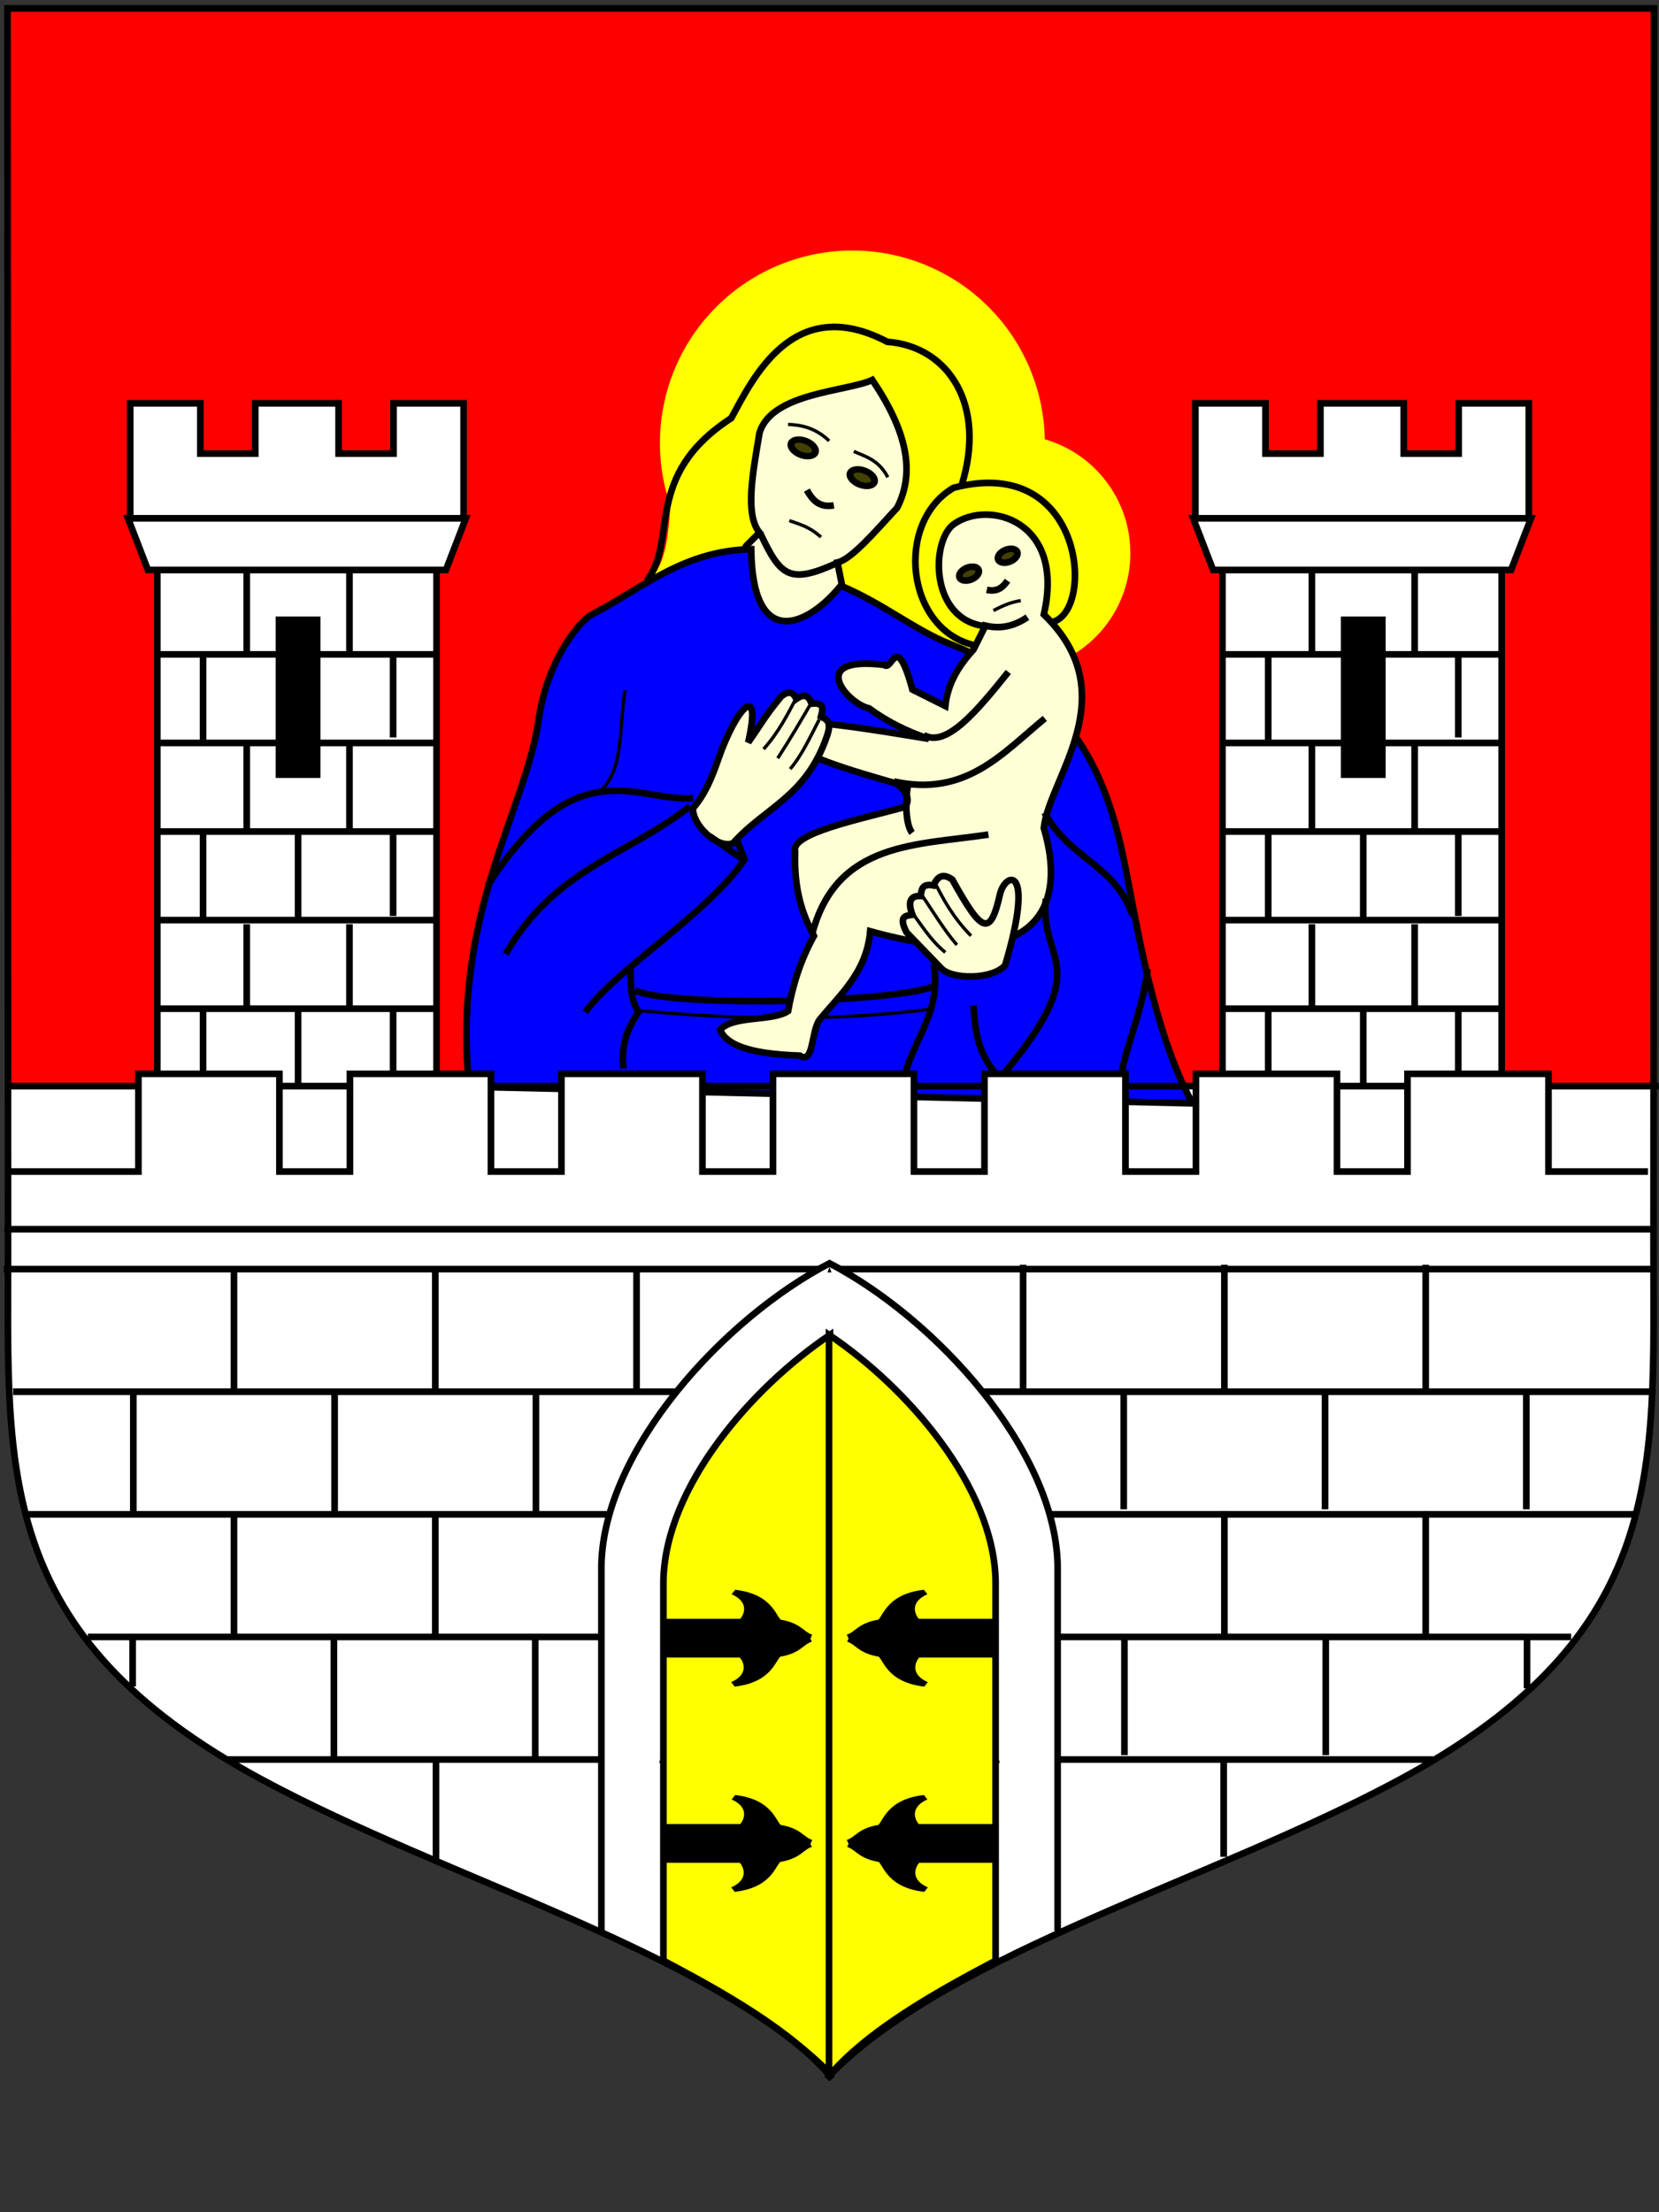 <?xml version="1.0" encoding="UTF-8" standalone="no"?>
<!-- Created with Inkscape (http://www.inkscape.org/) -->
<svg
   xmlns:dc="http://purl.org/dc/elements/1.1/"
   xmlns:cc="http://web.resource.org/cc/"
   xmlns:rdf="http://www.w3.org/1999/02/22-rdf-syntax-ns#"
   xmlns:svg="http://www.w3.org/2000/svg"
   xmlns="http://www.w3.org/2000/svg"
   xmlns:xlink="http://www.w3.org/1999/xlink"
   xmlns:sodipodi="http://inkscape.sourceforge.net/DTD/sodipodi-0.dtd"
   xmlns:inkscape="http://www.inkscape.org/namespaces/inkscape"
   id="svg2"
   sodipodi:version="0.32"
   inkscape:version="0.43"
   width="500"
   height="500pt"
   version="1.0"
   sodipodi:docbase="D:\olek\Pulpit\svg"
   sodipodi:docname="POL_Frombork_COA.svg"
   inkscape:export-filename="D:\olek\Pulpit\svg\POL_lublin_COA.png"
   inkscape:export-xdpi="87.080002"
   inkscape:export-ydpi="87.080002">
  <rect width="100%" height="100%" fill="#333333" stroke="none"/>
  <defs
     id="defs5" />
  <sodipodi:namedview
     inkscape:window-height="708"
     inkscape:window-width="1024"
     inkscape:pageshadow="2"
     inkscape:pageopacity="0.0"
     borderopacity="1.0"
     bordercolor="#666666"
     pagecolor="#ffffff"
     id="base"
     borderlayer="top"
     inkscape:zoom="0.5"
     inkscape:cx="206.82115"
     inkscape:cy="230.59806"
     inkscape:window-x="-4"
     inkscape:window-y="-4"
     inkscape:current-layer="layer1"
     showguides="true"
     inkscape:guide-bbox="true" />
  <g
     inkscape:groupmode="layer"
     id="layer1"
     inkscape:label="s"
     style="display:inline" />
  <g
     inkscape:groupmode="layer"
     id="layer5"
     inkscape:label="g"
     style="display:inline">
    <path
       style="color:#000000;fill:#ff0000;fill-opacity:1;fill-rule:evenodd;stroke:none;stroke-width:2;stroke-linecap:butt;stroke-linejoin:miter;marker:none;marker-start:none;marker-mid:none;marker-end:none;stroke-miterlimit:4;stroke-dashoffset:0;stroke-opacity:1;visibility:visible;display:inline;overflow:visible"
       d="M 249.985,624.661 C 213.239,587.957 134.948,566.505 78.84,536.235 C -2.153,492.541 2.449,442.358 2.422,377.098 L 2.263,2.53 L 250.393,2.53 C 286.32,308.884 282.524,592.076 249.985,624.661 z "
       id="path1481"
       sodipodi:nodetypes="cscccc" />
    <path
       style="color:#000000;fill:#ff0000;fill-opacity:1;fill-rule:evenodd;stroke:none;stroke-width:2;stroke-linecap:butt;stroke-linejoin:miter;marker:none;marker-start:none;marker-mid:none;marker-end:none;stroke-miterlimit:4;stroke-dashoffset:0;stroke-opacity:1;visibility:visible;display:inline;overflow:visible"
       d="M 250.777,624.661 C 287.524,587.957 365.815,566.505 421.923,536.235 C 502.915,492.541 498.313,442.358 498.341,377.098 L 498.5,2.53 L 250.37,2.53"
       id="path1483" />
    <path
       style="color:#000000;fill:#ffffff;fill-opacity:1;fill-rule:evenodd;stroke:none;stroke-width:2;stroke-linecap:butt;stroke-linejoin:miter;marker:none;marker-start:none;marker-mid:none;marker-end:none;stroke-miterlimit:4;stroke-dashoffset:0;stroke-opacity:1;visibility:visible;display:inline;overflow:visible"
       d="M 249.985,624.661 C 213.239,587.957 134.948,566.505 78.84,536.235 C -2.153,492.541 2.449,442.358 2.422,377.098 L 2.377,327 L 250.393,327 C 286.32,633.354 282.524,592.076 249.985,624.661 z "
       id="path12638"
       sodipodi:nodetypes="cscccc" />
    <path
       style="color:#000000;fill:#ffffff;fill-opacity:1;fill-rule:evenodd;stroke:none;stroke-width:2;stroke-linecap:butt;stroke-linejoin:miter;marker:none;marker-start:none;marker-mid:none;marker-end:none;stroke-miterlimit:4;stroke-dashoffset:0;stroke-opacity:1;visibility:visible;display:inline;overflow:visible"
       d="M 250.777,624.661 C 287.524,587.957 365.815,566.505 421.923,536.235 C 502.915,492.541 498.313,442.358 498.341,377.098 L 498.384,327.5 L 250.37,327.5"
       id="path12640"
       sodipodi:nodetypes="csccc" />
  </g>
  <g
     inkscape:groupmode="layer"
     id="layer4"
     inkscape:label="f"
     style="display:inline"
     sodipodi:insensitive="true">
    <g
       id="g7708"
       transform="translate(-3.602,0)">
      <path
         sodipodi:nodetypes="cccc"
         id="path7706"
         d="M 198,176 C 205.343,170.408 205.009,158.674 206,148 L 221.5,174.5 L 198,176 z "
         style="opacity:1;color:#000000;fill:#ffff00;fill-opacity:1;fill-rule:evenodd;stroke:none;stroke-width:2;stroke-linecap:butt;stroke-linejoin:miter;marker:none;marker-start:none;marker-mid:none;marker-end:none;stroke-miterlimit:4;stroke-dasharray:none;stroke-dashoffset:0;stroke-opacity:1;visibility:visible;display:inline;overflow:visible" />
      <path
         transform="matrix(0.616,0,0,0.616,148.083,84.463)"
         d="M 318.5 133.5 A 58 58 0 1 1  202.5,133.5 A 58 58 0 1 1  318.5 133.5 z"
         sodipodi:ry="58"
         sodipodi:rx="58"
         sodipodi:cy="133.5"
         sodipodi:cx="260.5"
         id="path7704"
         style="opacity:1;color:#000000;fill:#ffff00;fill-opacity:1;fill-rule:evenodd;stroke:none;stroke-width:2;stroke-linecap:butt;stroke-linejoin:miter;marker:none;marker-start:none;marker-mid:none;marker-end:none;stroke-miterlimit:4;stroke-dasharray:none;stroke-dashoffset:0;stroke-opacity:1;visibility:visible;display:inline;overflow:visible"
         sodipodi:type="arc" />
      <path
         d="M 318.5 133.5 A 58 58 0 1 1  202.5,133.5 A 58 58 0 1 1  318.5 133.5 z"
         sodipodi:ry="58"
         sodipodi:rx="58"
         sodipodi:cy="133.5"
         sodipodi:cx="260.5"
         id="path6829"
         style="opacity:1;color:#000000;fill:#ffff00;fill-opacity:1;fill-rule:evenodd;stroke:none;stroke-width:2;stroke-linecap:butt;stroke-linejoin:miter;marker:none;marker-start:none;marker-mid:none;marker-end:none;stroke-miterlimit:4;stroke-dasharray:none;stroke-dashoffset:0;stroke-opacity:1;visibility:visible;display:inline;overflow:visible"
         sodipodi:type="arc" />
      <path
         sodipodi:nodetypes="ccccccccc"
         id="path6785"
         d="M 228.5,164.5 L 232.5,160.5 C 228.044,154.956 230.495,142.505 232.5,130.5 C 235.994,118.307 259.061,117.991 266.5,114.5 C 276.858,129.833 279.532,142.167 274,153 C 267.284,160.29 260.159,168.602 256,169.5 L 257.5,177 C 255.629,187.962 251.342,196.509 241.5,199.5 C 229.827,189.209 219.249,178.714 228.5,164.5 z "
         style="opacity:1;color:#000000;fill:#ffffd6;fill-opacity:1;fill-rule:evenodd;stroke:#000000;stroke-width:2;stroke-linecap:butt;stroke-linejoin:miter;marker:none;marker-start:none;marker-mid:none;marker-end:none;stroke-miterlimit:4;stroke-dasharray:none;stroke-dashoffset:0;stroke-opacity:1;visibility:visible;display:inline;overflow:visible" />
      <path
         sodipodi:nodetypes="cscccsscc"
         id="path1500"
         d="M 145,327.5 C 139.757,275.358 162.003,244.382 165.937,216.975 C 168.524,198.947 177.846,187.928 181.455,185.489 C 197.59,177.093 209.446,165.968 230,165.5 C 230.322,195.717 246.562,189.303 257,176.5 C 269.846,181.931 279.47,189.937 289.7,193.967 C 327.687,208.935 337.252,233.85 342.724,261.061 C 345.937,277.042 351.052,310.679 363,332.5 L 145,327.5 z "
         style="opacity:1;color:#000000;fill:#0000ff;fill-opacity:1;fill-rule:evenodd;stroke:#000000;stroke-width:2;stroke-linecap:butt;stroke-linejoin:miter;marker:none;marker-start:none;marker-mid:none;marker-end:none;stroke-miterlimit:4;stroke-dasharray:none;stroke-dashoffset:0;stroke-opacity:1;visibility:visible;display:inline;overflow:visible" />
      <path
         sodipodi:nodetypes="cc"
         id="path6825"
         d="M 195,298.5 C 206.945,303.723 275.321,302.104 285.5,297"
         style="opacity:1;color:#000000;fill:none;fill-opacity:0.75;fill-rule:evenodd;stroke:#000000;stroke-width:2;stroke-linecap:butt;stroke-linejoin:miter;marker:none;marker-start:none;marker-mid:none;marker-end:none;stroke-miterlimit:4;stroke-dasharray:none;stroke-dashoffset:0;stroke-opacity:1;visibility:visible;display:inline;overflow:visible" />
      <path
         sodipodi:nodetypes="cc"
         id="path6827"
         d="M 195.5,304.5 C 225.937,307.352 255.894,307.803 285,304"
         style="fill:none;fill-opacity:0.75;fill-rule:evenodd;stroke:#000000;stroke-width:1px;stroke-linecap:butt;stroke-linejoin:miter;stroke-opacity:1" />
      <path
         sodipodi:nodetypes="cscccscccccccccccccccc"
         id="path2376"
         d="M 300.52,188.715 C 283.711,186.745 284.137,162.92 291.075,157.952 C 301.443,150.528 324.774,156.791 318.198,185.18 C 343.255,209.413 319.762,234.458 318.198,249.526 C 326.102,276.388 312.98,293.693 265.872,280.639 C 264.74,293.15 256.718,299.76 250.702,307.182 C 248.035,310.472 248.945,320.993 244.659,318.116 C 228.778,317.621 222.396,314.593 220.617,310.337 C 224.727,305.882 236.309,307.92 241.123,304.681 C 242.48,297.138 244.726,289.596 248.902,282.053 C 245.575,275.73 242.842,268.515 243.245,256.597 C 241.699,251.157 262.371,246.991 276.479,243.162 C 277.893,240.805 276.95,238.448 273.65,236.091 C 259.395,231.978 244.99,227.899 239.002,221.949 L 245.366,217.706 C 252.209,217.591 267.425,219.987 283.55,222.656 C 277.094,220.483 271.032,217.522 265.519,213.464 C 258.934,212.078 246.474,197.489 270.115,200.382 C 272.559,202.503 273.649,189.807 278.6,207.807 L 288.5,212.757 C 289.245,205.971 292.478,200.703 296.985,195.786 L 300.52,188.715 z "
         style="opacity:1;color:#000000;fill:#ffffd6;fill-opacity:1;fill-rule:evenodd;stroke:#000000;stroke-width:2;stroke-linecap:butt;stroke-linejoin:miter;marker:none;marker-start:none;marker-mid:none;marker-end:none;stroke-miterlimit:4;stroke-dasharray:none;stroke-dashoffset:0;stroke-opacity:1;visibility:visible;display:inline;overflow:visible" />
      <path
         sodipodi:nodetypes="cc"
         id="path3251"
         d="M 248.5,281 C 255.956,253.53 280.027,254.758 301.5,251.5"
         style="opacity:1;color:#000000;fill:none;fill-opacity:0.75;fill-rule:evenodd;stroke:#000000;stroke-width:2;stroke-linecap:butt;stroke-linejoin:miter;marker:none;marker-start:none;marker-mid:none;marker-end:none;stroke-miterlimit:4;stroke-dasharray:none;stroke-dashoffset:0;stroke-opacity:1;visibility:visible;display:inline;overflow:visible" />
      <path
         sodipodi:nodetypes="cc"
         id="path3253"
         d="M 318.5,216.5 C 305.743,226.964 294.673,240.32 273,235.5"
         style="opacity:1;color:#000000;fill:none;fill-opacity:0.75;fill-rule:evenodd;stroke:#000000;stroke-width:2;stroke-linecap:butt;stroke-linejoin:miter;marker:none;marker-start:none;marker-mid:none;marker-end:none;stroke-miterlimit:4;stroke-dasharray:none;stroke-dashoffset:0;stroke-opacity:1;visibility:visible;display:inline;overflow:visible" />
      <path
         sodipodi:nodetypes="cc"
         id="path3255"
         d="M 282,221.5 C 288.784,225.463 298.107,214.194 307.5,202.5"
         style="opacity:1;color:#000000;fill:none;fill-opacity:0.75;fill-rule:evenodd;stroke:#000000;stroke-width:2;stroke-linecap:butt;stroke-linejoin:miter;marker:none;marker-start:none;marker-mid:none;marker-end:none;stroke-miterlimit:4;stroke-dasharray:none;stroke-dashoffset:0;stroke-opacity:1;visibility:visible;display:inline;overflow:visible" />
      <path
         sodipodi:nodetypes="ccc"
         id="path3257"
         d="M 320.5,187.5 C 333.731,185.037 330.803,136.522 291,147 C 273.1,157.482 276.668,189.969 297.5,194.5"
         style="opacity:1;color:#000000;fill:none;fill-opacity:0.75;fill-rule:evenodd;stroke:#000000;stroke-width:2;stroke-linecap:butt;stroke-linejoin:miter;marker:none;marker-start:none;marker-mid:none;marker-end:none;stroke-miterlimit:4;stroke-dasharray:none;stroke-dashoffset:0;stroke-opacity:1;visibility:visible;display:inline;overflow:visible" />
      <path
         sodipodi:nodetypes="cccc"
         id="path6789"
         d="M 198.5,175 C 208.079,163.009 197.112,143.477 224,126 C 230.341,114.45 242.536,88.026 271,103 C 289.593,104.392 300.879,122.141 293.5,146"
         style="opacity:1;color:#000000;fill:none;fill-opacity:0.75;fill-rule:evenodd;stroke:#000000;stroke-width:2;stroke-linecap:butt;stroke-linejoin:miter;marker:none;marker-start:none;marker-mid:none;marker-end:none;stroke-miterlimit:4;stroke-dasharray:none;stroke-dashoffset:0;stroke-opacity:1;visibility:visible;display:inline;overflow:visible" />
      <path
         transform="matrix(0.879,-0.359,0.364,0.866,-26.649,129.487)"
         d="M 298.5 172.5 A 3.25 2 0 1 1  292,172.5 A 3.25 2 0 1 1  298.5 172.5 z"
         sodipodi:ry="2"
         sodipodi:rx="3.25"
         sodipodi:cy="172.5"
         sodipodi:cx="295.25"
         id="path3259"
         style="opacity:1;color:#000000;fill:#424200;fill-opacity:1;fill-rule:evenodd;stroke:#000000;stroke-width:2.118;stroke-linecap:butt;stroke-linejoin:miter;marker:none;marker-start:none;marker-mid:none;marker-end:none;stroke-miterlimit:4;stroke-dasharray:none;stroke-dashoffset:0;stroke-opacity:1;visibility:visible;display:inline;overflow:visible"
         sodipodi:type="arc" />
      <path
         transform="matrix(0.879,-0.359,0.364,0.866,-14.999,124.094)"
         d="M 298.5 172.5 A 3.25 2 0 1 1  292,172.5 A 3.25 2 0 1 1  298.5 172.5 z"
         sodipodi:ry="2"
         sodipodi:rx="3.25"
         sodipodi:cy="172.5"
         sodipodi:cx="295.25"
         id="path3261"
         style="opacity:1;color:#000000;fill:#424200;fill-opacity:1;fill-rule:evenodd;stroke:#000000;stroke-width:2.118;stroke-linecap:butt;stroke-linejoin:miter;marker:none;marker-start:none;marker-mid:none;marker-end:none;stroke-miterlimit:4;stroke-dasharray:none;stroke-dashoffset:0;stroke-opacity:1;visibility:visible;display:inline;overflow:visible"
         sodipodi:type="arc" />
      <path
         sodipodi:nodetypes="cc"
         id="path3263"
         d="M 301,177.75 C 304.325,178.489 305.896,176.889 307.25,175"
         style="opacity:1;color:#000000;fill:none;fill-opacity:0.75;fill-rule:evenodd;stroke:#000000;stroke-width:2;stroke-linecap:butt;stroke-linejoin:miter;marker:none;marker-start:none;marker-mid:none;marker-end:none;stroke-miterlimit:4;stroke-dasharray:none;stroke-dashoffset:0;stroke-opacity:1;visibility:visible;display:inline;overflow:visible" />
      <path
         sodipodi:nodetypes="cc"
         id="path3265"
         d="M 299.5,188.25 C 303.793,189.532 308.293,189.369 313.25,186"
         style="opacity:1;color:#000000;fill:none;fill-opacity:0.75;fill-rule:evenodd;stroke:#000000;stroke-width:2;stroke-linecap:butt;stroke-linejoin:miter;marker:none;marker-start:none;marker-mid:none;marker-end:none;stroke-miterlimit:4;stroke-dasharray:none;stroke-dashoffset:0;stroke-opacity:1;visibility:visible;display:inline;overflow:visible" />
      <path
         sodipodi:nodetypes="cc"
         id="path3267"
         d="M 303,184 C 306.385,182.231 308.528,181.443 311.25,181"
         style="fill:none;fill-opacity:0.75;fill-rule:evenodd;stroke:#000000;stroke-width:1px;stroke-linecap:butt;stroke-linejoin:miter;stroke-opacity:1" />
      <path
         sodipodi:nodetypes="cc"
         id="path3269"
         d="M 277.5,235.75 C 276.453,239.333 276.253,248.167 278.5,251"
         style="opacity:1;color:#000000;fill:none;fill-opacity:0.75;fill-rule:evenodd;stroke:#000000;stroke-width:2;stroke-linecap:butt;stroke-linejoin:miter;marker:none;marker-start:none;marker-mid:none;marker-end:none;stroke-miterlimit:4;stroke-dasharray:none;stroke-dashoffset:0;stroke-opacity:1;visibility:visible;display:inline;overflow:visible" />
      <path
         sodipodi:nodetypes="ccccccccsc"
         id="path4150"
         d="M 212.486,243.516 C 212.055,248.307 219.714,255.969 224.506,254.122 C 234.252,243.188 246.487,240.234 252.791,221.949 C 254.469,217.225 252.557,216.808 251.023,215.939 C 251.633,213.755 252.148,211.625 248.194,212.05 C 247.436,210.035 246.343,208.692 243.605,210.635 C 242.681,208.569 241.258,208.001 239.002,209.928 C 233.952,216.025 232.402,219.121 229.103,223.717 C 233.403,204.762 225.42,213.362 220.078,228.794 C 218.241,234.101 216.159,239.336 212.486,243.516 z "
         style="opacity:1;color:#000000;fill:#ffffd6;fill-opacity:1;fill-rule:evenodd;stroke:#000000;stroke-width:2;stroke-linecap:butt;stroke-linejoin:miter;marker:none;marker-start:none;marker-mid:none;marker-end:none;stroke-miterlimit:4;stroke-dasharray:none;stroke-dashoffset:0;stroke-opacity:1;visibility:visible;display:inline;overflow:visible" />
      <path
         sodipodi:nodetypes="cc"
         id="path5025"
         d="M 243.5,210.5 C 240.817,215.583 238.26,220.667 233.75,225.75"
         style="fill:none;fill-opacity:0.75;fill-rule:evenodd;stroke:#000000;stroke-width:1px;stroke-linecap:butt;stroke-linejoin:miter;stroke-opacity:1" />
      <path
         sodipodi:nodetypes="cc"
         id="path5027"
         d="M 248,212 C 244.975,217.191 241.945,222.388 238,228.5"
         style="fill:none;fill-opacity:0.75;fill-rule:evenodd;stroke:#000000;stroke-width:1px;stroke-linecap:butt;stroke-linejoin:miter;stroke-opacity:1" />
      <path
         sodipodi:nodetypes="cc"
         id="path5029"
         d="M 250.5,216.85 C 247.852,221.952 245.307,227.557 241.75,231.75"
         style="fill:none;fill-opacity:0.75;fill-rule:evenodd;stroke:#000000;stroke-width:1px;stroke-linecap:butt;stroke-linejoin:miter;stroke-opacity:1" />
      <path
         sodipodi:nodetypes="ccccccccc"
         id="path5904"
         d="M 287.085,291.599 L 276.825,280.978 C 274.321,276.117 276.505,275.944 278.593,275.675 C 277.245,272.051 277.708,269.876 281.068,270.018 C 281.338,268.136 281.45,266.128 284.957,266.836 C 286.033,264.358 287.552,262.914 290.614,265.068 C 299.402,280.908 302.015,282.68 304.97,269.522 C 306.602,262.678 315.697,260.223 306.531,290.892 C 302.799,295.285 290.067,295.283 287.085,291.599 z "
         style="opacity:1;color:#000000;fill:#ffffd6;fill-opacity:1;fill-rule:evenodd;stroke:#000000;stroke-width:2;stroke-linecap:butt;stroke-linejoin:miter;marker:none;marker-start:none;marker-mid:none;marker-end:none;stroke-miterlimit:4;stroke-dasharray:none;stroke-dashoffset:0;stroke-opacity:1;visibility:visible;display:inline;overflow:visible" />
      <path
         sodipodi:nodetypes="cc"
         id="path6779"
         d="M 277.5,273.75 C 281.066,278.217 283.75,283.125 288.5,287"
         style="fill:none;fill-opacity:0.75;fill-rule:evenodd;stroke:#000000;stroke-width:1px;stroke-linecap:butt;stroke-linejoin:miter;stroke-opacity:1" />
      <path
         sodipodi:nodetypes="cc"
         id="path6781"
         d="M 280.75,268.75 C 284.5,274.187 288.25,280.498 292,284.75"
         style="fill:none;fill-opacity:0.75;fill-rule:evenodd;stroke:#000000;stroke-width:1px;stroke-linecap:butt;stroke-linejoin:miter;stroke-opacity:1" />
      <path
         sodipodi:nodetypes="cc"
         id="path6783"
         d="M 285.25,265.75 C 287.954,271.167 290.921,276.583 296.25,282"
         style="fill:none;fill-opacity:0.75;fill-rule:evenodd;stroke:#000000;stroke-width:1px;stroke-linecap:butt;stroke-linejoin:miter;stroke-opacity:1" />
      <path
         sodipodi:nodetypes="cc"
         id="path6787"
         d="M 232.707,160.646 C 238.803,173.512 241.35,176.217 255.586,169.793"
         style="opacity:1;color:#000000;fill:none;fill-opacity:0.75;fill-rule:evenodd;stroke:#000000;stroke-width:2;stroke-linecap:butt;stroke-linejoin:miter;marker:none;marker-start:none;marker-mid:none;marker-end:none;stroke-miterlimit:4;stroke-dasharray:none;stroke-dashoffset:0;stroke-opacity:1;visibility:visible;display:inline;overflow:visible" />
      <path
         transform="matrix(1.097,0.461,-0.486,1.003,5.629,-174.154)"
         d="M 298.5 172.5 A 3.25 2 0 1 1  292,172.5 A 3.25 2 0 1 1  298.5 172.5 z"
         sodipodi:ry="2"
         sodipodi:rx="3.25"
         sodipodi:cy="172.5"
         sodipodi:cx="295.25"
         id="path6791"
         style="opacity:1;color:#000000;fill:#424200;fill-opacity:1;fill-rule:evenodd;stroke:#000000;stroke-width:1.737;stroke-linecap:butt;stroke-linejoin:miter;marker:none;marker-start:none;marker-mid:none;marker-end:none;stroke-miterlimit:4;stroke-dasharray:none;stroke-dashoffset:0;stroke-opacity:1;visibility:visible;display:inline;overflow:visible"
         sodipodi:type="arc" />
      <path
         transform="matrix(1.097,0.461,-0.486,1.003,23.421,-165.185)"
         d="M 298.5 172.5 A 3.25 2 0 1 1  292,172.5 A 3.25 2 0 1 1  298.5 172.5 z"
         sodipodi:ry="2"
         sodipodi:rx="3.25"
         sodipodi:cy="172.5"
         sodipodi:cx="295.25"
         id="path6793"
         style="opacity:1;color:#000000;fill:#424200;fill-opacity:1;fill-rule:evenodd;stroke:#000000;stroke-width:1.737;stroke-linecap:butt;stroke-linejoin:miter;marker:none;marker-start:none;marker-mid:none;marker-end:none;stroke-miterlimit:4;stroke-dasharray:none;stroke-dashoffset:0;stroke-opacity:1;visibility:visible;display:inline;overflow:visible"
         sodipodi:type="arc" />
      <path
         sodipodi:nodetypes="cc"
         id="path6795"
         d="M 246.78,147.703 C 248.437,150.639 250.463,153.085 254.912,152.299"
         style="opacity:1;color:#000000;fill:none;fill-opacity:0.75;fill-rule:evenodd;stroke:#000000;stroke-width:2;stroke-linecap:butt;stroke-linejoin:miter;marker:none;marker-start:none;marker-mid:none;marker-end:none;stroke-miterlimit:4;stroke-dasharray:none;stroke-dashoffset:0;stroke-opacity:1;visibility:visible;display:inline;overflow:visible" />
      <path
         sodipodi:nodetypes="cc"
         id="path6797"
         d="M 241.477,156.895 C 245.012,158.154 247.487,158.718 251.023,161.845"
         style="fill:none;fill-opacity:0.75;fill-rule:evenodd;stroke:#000000;stroke-width:1px;stroke-linecap:butt;stroke-linejoin:miter;stroke-opacity:1" />
      <path
         sodipodi:nodetypes="cc"
         id="path6799"
         d="M 241.123,127.904 C 245.248,128.06 249.373,128.959 253.498,132.854"
         style="fill:none;fill-opacity:0.75;fill-rule:evenodd;stroke:#000000;stroke-width:1px;stroke-linecap:butt;stroke-linejoin:miter;stroke-opacity:1" />
      <path
         sodipodi:nodetypes="cc"
         id="path6801"
         d="M 260.922,136.036 C 264.587,137.64 268.413,138.602 271.175,143.814"
         style="fill:none;fill-opacity:0.75;fill-rule:evenodd;stroke:#000000;stroke-width:1px;stroke-linecap:butt;stroke-linejoin:miter;stroke-opacity:1" />
      <path
         sodipodi:nodetypes="cc"
         id="path6803"
         d="M 211.5,243 C 192.962,257.721 170.826,261.645 156,287.5"
         style="opacity:1;color:#000000;fill:none;fill-opacity:0.75;fill-rule:evenodd;stroke:#000000;stroke-width:2;stroke-linecap:butt;stroke-linejoin:miter;marker:none;marker-start:none;marker-mid:none;marker-end:none;stroke-miterlimit:4;stroke-dasharray:none;stroke-dashoffset:0;stroke-opacity:1;visibility:visible;display:inline;overflow:visible" />
      <path
         sodipodi:nodetypes="ccc"
         id="path6805"
         d="M 180,305 C 189.412,291.987 216.921,275.346 228,259 L 225.4,252.4"
         style="opacity:1;color:#000000;fill:none;fill-opacity:0.75;fill-rule:evenodd;stroke:#000000;stroke-width:2;stroke-linecap:butt;stroke-linejoin:miter;marker:none;marker-start:none;marker-mid:none;marker-end:none;stroke-miterlimit:4;stroke-dasharray:none;stroke-dashoffset:0;stroke-opacity:1;visibility:visible;display:inline;overflow:visible" />
      <path
         id="path6807"
         d="M 227.5,259 L 217.5,252"
         style="opacity:1;color:#000000;fill:none;fill-opacity:0.75;fill-rule:evenodd;stroke:#000000;stroke-width:2;stroke-linecap:butt;stroke-linejoin:miter;marker:none;marker-start:none;marker-mid:none;marker-end:none;stroke-miterlimit:4;stroke-dasharray:none;stroke-dashoffset:0;stroke-opacity:1;visibility:visible;display:inline;overflow:visible" />
      <path
         sodipodi:nodetypes="cc"
         id="path6809"
         d="M 150.5,267 C 177.468,224.859 196.049,241.98 212.5,240.5"
         style="opacity:1;color:#000000;fill:none;fill-opacity:0.75;fill-rule:evenodd;stroke:#000000;stroke-width:2;stroke-linecap:butt;stroke-linejoin:miter;marker:none;marker-start:none;marker-mid:none;marker-end:none;stroke-miterlimit:4;stroke-dasharray:none;stroke-dashoffset:0;stroke-opacity:1;visibility:visible;display:inline;overflow:visible" />
      <path
         sodipodi:nodetypes="cc"
         id="path6811"
         d="M 184.5,238.5 C 191.732,231.713 190.101,219.453 192,208"
         style="fill:none;fill-opacity:0.75;fill-rule:evenodd;stroke:#000000;stroke-width:1px;stroke-linecap:butt;stroke-linejoin:miter;stroke-opacity:1" />
      <path
         sodipodi:nodetypes="cc"
         id="path6813"
         d="M 318.4,244.9 C 326.018,259.002 339.88,260.65 345,276"
         style="opacity:1;color:#000000;fill:none;fill-opacity:0.75;fill-rule:evenodd;stroke:#000000;stroke-width:2;stroke-linecap:butt;stroke-linejoin:miter;marker:none;marker-start:none;marker-mid:none;marker-end:none;stroke-miterlimit:4;stroke-dasharray:none;stroke-dashoffset:0;stroke-opacity:1;visibility:visible;display:inline;overflow:visible" />
      <path
         sodipodi:nodetypes="cc"
         id="path6815"
         d="M 341,332.5 C 340.394,319 347.441,308.5 349.5,292"
         style="opacity:1;color:#000000;fill:none;fill-opacity:0.75;fill-rule:evenodd;stroke:#000000;stroke-width:2;stroke-linecap:butt;stroke-linejoin:miter;marker:none;marker-start:none;marker-mid:none;marker-end:none;stroke-miterlimit:4;stroke-dasharray:none;stroke-dashoffset:0;stroke-opacity:1;visibility:visible;display:inline;overflow:visible" />
      <path
         sodipodi:nodetypes="cc"
         id="path6817"
         d="M 300.5,330 C 336.253,290.201 316.583,291.313 318.8,270.9"
         style="opacity:1;color:#000000;fill:none;fill-opacity:0.75;fill-rule:evenodd;stroke:#000000;stroke-width:2;stroke-linecap:butt;stroke-linejoin:miter;marker:none;marker-start:none;marker-mid:none;marker-end:none;stroke-miterlimit:4;stroke-dasharray:none;stroke-dashoffset:0;stroke-opacity:1;visibility:visible;display:inline;overflow:visible" />
      <path
         sodipodi:nodetypes="ccc"
         id="path6819"
         d="M 193.5,291 C 193.975,295.667 193.106,300.333 196,305 C 192.885,309.59 190.645,314.763 191.5,322"
         style="opacity:1;color:#000000;fill:none;fill-opacity:0.75;fill-rule:evenodd;stroke:#000000;stroke-width:2;stroke-linecap:butt;stroke-linejoin:miter;marker:none;marker-start:none;marker-mid:none;marker-end:none;stroke-miterlimit:4;stroke-dasharray:none;stroke-dashoffset:0;stroke-opacity:1;visibility:visible;display:inline;overflow:visible" />
      <path
         sodipodi:nodetypes="cc"
         id="path6821"
         d="M 275,331 C 276.399,314.533 287.853,307.093 285,290.5"
         style="opacity:1;color:#000000;fill:none;fill-opacity:0.75;fill-rule:evenodd;stroke:#000000;stroke-width:2;stroke-linecap:butt;stroke-linejoin:miter;marker:none;marker-start:none;marker-mid:none;marker-end:none;stroke-miterlimit:4;stroke-dasharray:none;stroke-dashoffset:0;stroke-opacity:1;visibility:visible;display:inline;overflow:visible" />
      <path
         sodipodi:nodetypes="cc"
         id="path6823"
         d="M 297,303 C 297.551,310.333 297.956,317.667 305,325"
         style="opacity:1;color:#000000;fill:none;fill-opacity:0.75;fill-rule:evenodd;stroke:#000000;stroke-width:2;stroke-linecap:butt;stroke-linejoin:miter;marker:none;marker-start:none;marker-mid:none;marker-end:none;stroke-miterlimit:4;stroke-dasharray:none;stroke-dashoffset:0;stroke-opacity:1;visibility:visible;display:inline;overflow:visible" />
    </g>
  </g>
  <g
     inkscape:groupmode="layer"
     id="layer3"
     inkscape:label="d"
     style="display:inline">
    <path
       style="fill:none;fill-opacity:0.75;fill-rule:evenodd;stroke:none;stroke-width:2;stroke-linecap:butt;stroke-linejoin:miter;stroke-miterlimit:4;stroke-dasharray:none;stroke-opacity:1;display:inline"
       d="M 8,494 L 492,494"
       id="path2273" />
    <g
       id="g12572"
       transform="translate(-3.851,0)">
      <g
         id="g12444">
        <g
           id="g12352">
          <path
             style="color:#000000;fill:#ffffff;fill-opacity:1;fill-rule:evenodd;stroke:#000000;stroke-width:2;stroke-linecap:butt;stroke-linejoin:miter;stroke-miterlimit:4;stroke-dashoffset:0;stroke-opacity:1;marker:none;marker-start:none;marker-mid:none;marker-end:none;visibility:visible;display:inline;overflow:visible"
             d="M 51.265,349.228 L 51.265,171.745 L 135.411,171.745 L 135.411,349.228"
             id="rect12285"
             sodipodi:nodetypes="cccc" />
          <path
             id="path12287"
             d="M 135.822,197.2 L 51.561,197.2"
             style="opacity:1;color:#000000;fill:#000000;fill-opacity:1;fill-rule:evenodd;stroke:#000000;stroke-width:2;stroke-linecap:butt;stroke-linejoin:miter;marker:none;marker-start:none;marker-mid:none;marker-end:none;stroke-miterlimit:4;stroke-dasharray:none;stroke-dashoffset:0;stroke-opacity:1;visibility:visible;display:inline;overflow:visible" />
          <path
             id="path12289"
             d="M 135.167,303.974 L 51.561,303.974"
             style="opacity:1;color:#000000;fill:#000000;fill-opacity:1;fill-rule:evenodd;stroke:#000000;stroke-width:2;stroke-linecap:butt;stroke-linejoin:miter;marker:none;marker-start:none;marker-mid:none;marker-end:none;stroke-miterlimit:4;stroke-dasharray:none;stroke-dashoffset:0;stroke-opacity:1;visibility:visible;display:inline;overflow:visible" />
          <path
             id="path12291"
             d="M 135.822,223.894 L 51.561,223.894"
             style="opacity:1;color:#000000;fill:#000000;fill-opacity:1;fill-rule:evenodd;stroke:#000000;stroke-width:2;stroke-linecap:butt;stroke-linejoin:miter;marker:none;marker-start:none;marker-mid:none;marker-end:none;stroke-miterlimit:4;stroke-dasharray:none;stroke-dashoffset:0;stroke-opacity:1;visibility:visible;display:inline;overflow:visible" />
          <path
             id="path12293"
             d="M 135.822,250.587 L 51.561,250.587"
             style="opacity:1;color:#000000;fill:#000000;fill-opacity:1;fill-rule:evenodd;stroke:#000000;stroke-width:2;stroke-linecap:butt;stroke-linejoin:miter;marker:none;marker-start:none;marker-mid:none;marker-end:none;stroke-miterlimit:4;stroke-dasharray:none;stroke-dashoffset:0;stroke-opacity:1;visibility:visible;display:inline;overflow:visible" />
          <path
             id="path12295"
             d="M 135.822,277.28 L 51.561,277.28"
             style="opacity:1;color:#000000;fill:#000000;fill-opacity:1;fill-rule:evenodd;stroke:#000000;stroke-width:2;stroke-linecap:butt;stroke-linejoin:miter;marker:none;marker-start:none;marker-mid:none;marker-end:none;stroke-miterlimit:4;stroke-dasharray:none;stroke-dashoffset:0;stroke-opacity:1;visibility:visible;display:inline;overflow:visible" />
          <g
             transform="translate(0.989,0)"
             id="g12301">
            <path
               style="opacity:1;color:#000000;fill:#000000;fill-opacity:1;fill-rule:evenodd;stroke:#000000;stroke-width:2;stroke-linecap:butt;stroke-linejoin:miter;marker:none;marker-start:none;marker-mid:none;marker-end:none;stroke-miterlimit:4;stroke-dasharray:none;stroke-dashoffset:0;stroke-opacity:1;visibility:visible;display:inline;overflow:visible"
               d="M 77.217,171.745 L 77.217,197.2"
               id="path12297" />
            <path
               style="opacity:1;color:#000000;fill:#000000;fill-opacity:1;fill-rule:evenodd;stroke:#000000;stroke-width:2;stroke-linecap:butt;stroke-linejoin:miter;marker:none;marker-start:none;marker-mid:none;marker-end:none;stroke-miterlimit:4;stroke-dasharray:none;stroke-dashoffset:0;stroke-opacity:1;visibility:visible;display:inline;overflow:visible"
               d="M 108.187,171.745 L 108.187,197.2"
               id="path12299" />
          </g>
          <g
             transform="translate(0.989,53.033)"
             id="g12305"
             style="display:inline">
            <path
               style="opacity:1;color:#000000;fill:#000000;fill-opacity:1;fill-rule:evenodd;stroke:#000000;stroke-width:2;stroke-linecap:butt;stroke-linejoin:miter;marker:none;marker-start:none;marker-mid:none;marker-end:none;stroke-miterlimit:4;stroke-dasharray:none;stroke-dashoffset:0;stroke-opacity:1;visibility:visible;display:inline;overflow:visible"
               d="M 77.217,171.745 L 77.217,197.2"
               id="path12307" />
            <path
               style="opacity:1;color:#000000;fill:#000000;fill-opacity:1;fill-rule:evenodd;stroke:#000000;stroke-width:2;stroke-linecap:butt;stroke-linejoin:miter;marker:none;marker-start:none;marker-mid:none;marker-end:none;stroke-miterlimit:4;stroke-dasharray:none;stroke-dashoffset:0;stroke-opacity:1;visibility:visible;display:inline;overflow:visible"
               d="M 108.187,171.745 L 108.187,197.2"
               id="path12309" />
          </g>
          <g
             transform="translate(0.989,106.773)"
             id="g12311"
             style="display:inline">
            <path
               style="opacity:1;color:#000000;fill:#000000;fill-opacity:1;fill-rule:evenodd;stroke:#000000;stroke-width:2;stroke-linecap:butt;stroke-linejoin:miter;marker:none;marker-start:none;marker-mid:none;marker-end:none;stroke-miterlimit:4;stroke-dasharray:none;stroke-dashoffset:0;stroke-opacity:1;visibility:visible;display:inline;overflow:visible"
               d="M 77.217,171.745 L 77.217,197.2"
               id="path12313" />
            <path
               style="opacity:1;color:#000000;fill:#000000;fill-opacity:1;fill-rule:evenodd;stroke:#000000;stroke-width:2;stroke-linecap:butt;stroke-linejoin:miter;marker:none;marker-start:none;marker-mid:none;marker-end:none;stroke-miterlimit:4;stroke-dasharray:none;stroke-dashoffset:0;stroke-opacity:1;visibility:visible;display:inline;overflow:visible"
               d="M 108.187,171.745 L 108.187,197.2"
               id="path12315" />
          </g>
          <g
             transform="translate(0.707,0.3)"
             id="g12323">
            <path
               style="opacity:1;color:#000000;fill:#000000;fill-opacity:1;fill-rule:evenodd;stroke:#000000;stroke-width:2;stroke-linecap:butt;stroke-linejoin:miter;marker:none;marker-start:none;marker-mid:none;marker-end:none;stroke-miterlimit:4;stroke-dasharray:none;stroke-dashoffset:0;stroke-opacity:1;visibility:visible;display:inline;overflow:visible"
               d="M 64.347,196.493 L 64.347,222.656"
               id="path12317" />
            <path
               style="opacity:1;color:#000000;fill:#000000;fill-opacity:1;fill-rule:evenodd;stroke:#000000;stroke-width:2;stroke-linecap:butt;stroke-linejoin:miter;marker:none;marker-start:none;marker-mid:none;marker-end:none;stroke-miterlimit:4;stroke-dasharray:none;stroke-dashoffset:0;stroke-opacity:1;visibility:visible;display:inline;overflow:visible"
               d="M 121.622,196.493 L 121.622,221.949"
               id="path12319" />
            <path
               style="opacity:1;color:#000000;fill:#000000;fill-opacity:1;fill-rule:evenodd;stroke:#000000;stroke-width:2;stroke-linecap:butt;stroke-linejoin:miter;marker:none;marker-start:none;marker-mid:none;marker-end:none;stroke-miterlimit:4;stroke-dasharray:none;stroke-dashoffset:0;stroke-opacity:1;visibility:visible;display:inline;overflow:visible"
               d="M 92.985,196.493 L 92.985,222.656"
               id="path12321" />
          </g>
          <g
             transform="translate(0.707,54.094)"
             id="g12328"
             style="display:inline">
            <path
               style="opacity:1;color:#000000;fill:#000000;fill-opacity:1;fill-rule:evenodd;stroke:#000000;stroke-width:2;stroke-linecap:butt;stroke-linejoin:miter;marker:none;marker-start:none;marker-mid:none;marker-end:none;stroke-miterlimit:4;stroke-dasharray:none;stroke-dashoffset:0;stroke-opacity:1;visibility:visible;display:inline;overflow:visible"
               d="M 64.347,196.493 L 64.347,222.656"
               id="path12330" />
            <path
               style="opacity:1;color:#000000;fill:#000000;fill-opacity:1;fill-rule:evenodd;stroke:#000000;stroke-width:2;stroke-linecap:butt;stroke-linejoin:miter;marker:none;marker-start:none;marker-mid:none;marker-end:none;stroke-miterlimit:4;stroke-dasharray:none;stroke-dashoffset:0;stroke-opacity:1;visibility:visible;display:inline;overflow:visible"
               d="M 121.622,196.493 L 121.622,221.949"
               id="path12332" />
            <path
               style="opacity:1;color:#000000;fill:#000000;fill-opacity:1;fill-rule:evenodd;stroke:#000000;stroke-width:2;stroke-linecap:butt;stroke-linejoin:miter;marker:none;marker-start:none;marker-mid:none;marker-end:none;stroke-miterlimit:4;stroke-dasharray:none;stroke-dashoffset:0;stroke-opacity:1;visibility:visible;display:inline;overflow:visible"
               d="M 92.985,196.493 L 92.985,222.656"
               id="path12334" />
          </g>
          <g
             transform="translate(0.707,107.834)"
             id="g12336"
             style="display:inline">
            <path
               style="opacity:1;color:#000000;fill:#000000;fill-opacity:1;fill-rule:evenodd;stroke:#000000;stroke-width:2;stroke-linecap:butt;stroke-linejoin:miter;marker:none;marker-start:none;marker-mid:none;marker-end:none;stroke-miterlimit:4;stroke-dasharray:none;stroke-dashoffset:0;stroke-opacity:1;visibility:visible;display:inline;overflow:visible"
               d="M 64.347,196.493 L 64.347,222.656"
               id="path12338" />
            <path
               style="opacity:1;color:#000000;fill:#000000;fill-opacity:1;fill-rule:evenodd;stroke:#000000;stroke-width:2;stroke-linecap:butt;stroke-linejoin:miter;marker:none;marker-start:none;marker-mid:none;marker-end:none;stroke-miterlimit:4;stroke-dasharray:none;stroke-dashoffset:0;stroke-opacity:1;visibility:visible;display:inline;overflow:visible"
               d="M 121.622,196.493 L 121.622,221.949"
               id="path12340" />
            <path
               style="opacity:1;color:#000000;fill:#000000;fill-opacity:1;fill-rule:evenodd;stroke:#000000;stroke-width:2;stroke-linecap:butt;stroke-linejoin:miter;marker:none;marker-start:none;marker-mid:none;marker-end:none;stroke-miterlimit:4;stroke-dasharray:none;stroke-dashoffset:0;stroke-opacity:1;visibility:visible;display:inline;overflow:visible"
               d="M 92.985,196.493 L 92.985,219.656"
               id="path12342"
               sodipodi:nodetypes="cc" />
          </g>
          <rect
             y="186.78"
             x="87.939"
             height="46.669"
             width="11.506"
             id="rect12344"
             style="opacity:1;color:#000000;fill:#000000;fill-opacity:1;fill-rule:evenodd;stroke:#000000;stroke-width:2;stroke-linecap:butt;stroke-linejoin:miter;marker:none;marker-start:none;marker-mid:none;marker-end:none;stroke-miterlimit:4;stroke-dasharray:none;stroke-dashoffset:0;stroke-opacity:1;visibility:visible;display:inline;overflow:visible" />
        </g>
        <path
           style="color:#000000;fill:#ffffff;fill-opacity:1;fill-rule:evenodd;stroke:#000000;stroke-width:2;stroke-linecap:butt;stroke-linejoin:miter;marker:none;marker-start:none;marker-mid:none;marker-end:none;stroke-miterlimit:4;stroke-dashoffset:0;stroke-opacity:1;visibility:visible;display:inline;overflow:visible"
           d="M 42.426,156.188 L 144.25,156.188 L 138.25,171.745 L 48.426,171.745 L 42.426,156.188 z "
           id="rect12346"
           sodipodi:nodetypes="ccccc" />
        <path
           style="color:#000000;fill:#ffffff;fill-opacity:1;fill-rule:evenodd;stroke:#000000;stroke-width:2;stroke-linecap:butt;stroke-linejoin:miter;marker:none;marker-start:none;marker-mid:none;marker-end:none;stroke-miterlimit:4;stroke-dashoffset:0;stroke-opacity:1;visibility:visible;display:inline;overflow:visible"
           d="M 43.1,121.54 L 64.219,121.54 L 64.219,136.692 L 80.779,136.692 L 80.779,121.54 L 105.898,121.54 L 105.898,136.692 L 122.457,136.692 L 122.457,121.54 L 143.576,121.54 L 143.576,156.188 L 43.1,156.188 L 43.1,121.54 z "
           id="rect12349"
           sodipodi:nodetypes="ccccccccccccc" />
      </g>
      <g
         transform="translate(0,-2.121)"
         id="g12539">
        <g
           style="display:inline"
           id="g12477"
           transform="translate(321.026,2.121)">
          <path
             style="color:#000000;fill:#ffffff;fill-opacity:1;fill-rule:evenodd;stroke:#000000;stroke-width:2;stroke-linecap:butt;stroke-linejoin:miter;stroke-miterlimit:4;stroke-dashoffset:0;stroke-opacity:1;marker:none;marker-start:none;marker-mid:none;marker-end:none;visibility:visible;display:inline;overflow:visible"
             d="M 51.265,349.228 L 51.265,171.745 L 135.411,171.745 L 135.411,349.228"
             id="rect12479"
             sodipodi:nodetypes="cccc" />
          <path
             id="path12481"
             d="M 135.822,197.2 L 51.561,197.2"
             style="opacity:1;color:#000000;fill:#000000;fill-opacity:1;fill-rule:evenodd;stroke:#000000;stroke-width:2;stroke-linecap:butt;stroke-linejoin:miter;marker:none;marker-start:none;marker-mid:none;marker-end:none;stroke-miterlimit:4;stroke-dasharray:none;stroke-dashoffset:0;stroke-opacity:1;visibility:visible;display:inline;overflow:visible" />
          <path
             id="path12483"
             d="M 135.167,303.974 L 51.561,303.974"
             style="opacity:1;color:#000000;fill:#000000;fill-opacity:1;fill-rule:evenodd;stroke:#000000;stroke-width:2;stroke-linecap:butt;stroke-linejoin:miter;marker:none;marker-start:none;marker-mid:none;marker-end:none;stroke-miterlimit:4;stroke-dasharray:none;stroke-dashoffset:0;stroke-opacity:1;visibility:visible;display:inline;overflow:visible" />
          <path
             id="path12485"
             d="M 135.822,223.894 L 51.561,223.894"
             style="opacity:1;color:#000000;fill:#000000;fill-opacity:1;fill-rule:evenodd;stroke:#000000;stroke-width:2;stroke-linecap:butt;stroke-linejoin:miter;marker:none;marker-start:none;marker-mid:none;marker-end:none;stroke-miterlimit:4;stroke-dasharray:none;stroke-dashoffset:0;stroke-opacity:1;visibility:visible;display:inline;overflow:visible" />
          <path
             id="path12487"
             d="M 135.822,250.587 L 51.561,250.587"
             style="opacity:1;color:#000000;fill:#000000;fill-opacity:1;fill-rule:evenodd;stroke:#000000;stroke-width:2;stroke-linecap:butt;stroke-linejoin:miter;marker:none;marker-start:none;marker-mid:none;marker-end:none;stroke-miterlimit:4;stroke-dasharray:none;stroke-dashoffset:0;stroke-opacity:1;visibility:visible;display:inline;overflow:visible" />
          <path
             id="path12489"
             d="M 135.822,277.28 L 51.561,277.28"
             style="opacity:1;color:#000000;fill:#000000;fill-opacity:1;fill-rule:evenodd;stroke:#000000;stroke-width:2;stroke-linecap:butt;stroke-linejoin:miter;marker:none;marker-start:none;marker-mid:none;marker-end:none;stroke-miterlimit:4;stroke-dasharray:none;stroke-dashoffset:0;stroke-opacity:1;visibility:visible;display:inline;overflow:visible" />
          <g
             transform="translate(0.989,0)"
             id="g12491">
            <path
               style="opacity:1;color:#000000;fill:#000000;fill-opacity:1;fill-rule:evenodd;stroke:#000000;stroke-width:2;stroke-linecap:butt;stroke-linejoin:miter;marker:none;marker-start:none;marker-mid:none;marker-end:none;stroke-miterlimit:4;stroke-dasharray:none;stroke-dashoffset:0;stroke-opacity:1;visibility:visible;display:inline;overflow:visible"
               d="M 77.217,171.745 L 77.217,197.2"
               id="path12493" />
            <path
               style="opacity:1;color:#000000;fill:#000000;fill-opacity:1;fill-rule:evenodd;stroke:#000000;stroke-width:2;stroke-linecap:butt;stroke-linejoin:miter;marker:none;marker-start:none;marker-mid:none;marker-end:none;stroke-miterlimit:4;stroke-dasharray:none;stroke-dashoffset:0;stroke-opacity:1;visibility:visible;display:inline;overflow:visible"
               d="M 108.187,171.745 L 108.187,197.2"
               id="path12495" />
          </g>
          <g
             transform="translate(0.989,53.033)"
             id="g12497"
             style="display:inline">
            <path
               style="opacity:1;color:#000000;fill:#000000;fill-opacity:1;fill-rule:evenodd;stroke:#000000;stroke-width:2;stroke-linecap:butt;stroke-linejoin:miter;marker:none;marker-start:none;marker-mid:none;marker-end:none;stroke-miterlimit:4;stroke-dasharray:none;stroke-dashoffset:0;stroke-opacity:1;visibility:visible;display:inline;overflow:visible"
               d="M 77.217,171.745 L 77.217,197.2"
               id="path12499" />
            <path
               style="opacity:1;color:#000000;fill:#000000;fill-opacity:1;fill-rule:evenodd;stroke:#000000;stroke-width:2;stroke-linecap:butt;stroke-linejoin:miter;marker:none;marker-start:none;marker-mid:none;marker-end:none;stroke-miterlimit:4;stroke-dasharray:none;stroke-dashoffset:0;stroke-opacity:1;visibility:visible;display:inline;overflow:visible"
               d="M 108.187,171.745 L 108.187,197.2"
               id="path12501" />
          </g>
          <g
             transform="translate(0.989,106.773)"
             id="g12503"
             style="display:inline">
            <path
               style="opacity:1;color:#000000;fill:#000000;fill-opacity:1;fill-rule:evenodd;stroke:#000000;stroke-width:2;stroke-linecap:butt;stroke-linejoin:miter;marker:none;marker-start:none;marker-mid:none;marker-end:none;stroke-miterlimit:4;stroke-dasharray:none;stroke-dashoffset:0;stroke-opacity:1;visibility:visible;display:inline;overflow:visible"
               d="M 77.217,171.745 L 77.217,197.2"
               id="path12505" />
            <path
               style="opacity:1;color:#000000;fill:#000000;fill-opacity:1;fill-rule:evenodd;stroke:#000000;stroke-width:2;stroke-linecap:butt;stroke-linejoin:miter;marker:none;marker-start:none;marker-mid:none;marker-end:none;stroke-miterlimit:4;stroke-dasharray:none;stroke-dashoffset:0;stroke-opacity:1;visibility:visible;display:inline;overflow:visible"
               d="M 108.187,171.745 L 108.187,197.2"
               id="path12507" />
          </g>
          <g
             transform="translate(0.707,0.3)"
             id="g12509">
            <path
               style="opacity:1;color:#000000;fill:#000000;fill-opacity:1;fill-rule:evenodd;stroke:#000000;stroke-width:2;stroke-linecap:butt;stroke-linejoin:miter;marker:none;marker-start:none;marker-mid:none;marker-end:none;stroke-miterlimit:4;stroke-dasharray:none;stroke-dashoffset:0;stroke-opacity:1;visibility:visible;display:inline;overflow:visible"
               d="M 64.347,196.493 L 64.347,222.656"
               id="path12511" />
            <path
               style="opacity:1;color:#000000;fill:#000000;fill-opacity:1;fill-rule:evenodd;stroke:#000000;stroke-width:2;stroke-linecap:butt;stroke-linejoin:miter;marker:none;marker-start:none;marker-mid:none;marker-end:none;stroke-miterlimit:4;stroke-dasharray:none;stroke-dashoffset:0;stroke-opacity:1;visibility:visible;display:inline;overflow:visible"
               d="M 121.622,196.493 L 121.622,221.949"
               id="path12513" />
            <path
               style="opacity:1;color:#000000;fill:#000000;fill-opacity:1;fill-rule:evenodd;stroke:#000000;stroke-width:2;stroke-linecap:butt;stroke-linejoin:miter;marker:none;marker-start:none;marker-mid:none;marker-end:none;stroke-miterlimit:4;stroke-dasharray:none;stroke-dashoffset:0;stroke-opacity:1;visibility:visible;display:inline;overflow:visible"
               d="M 92.985,196.493 L 92.985,222.656"
               id="path12515" />
          </g>
          <g
             transform="translate(0.707,54.094)"
             id="g12517"
             style="display:inline">
            <path
               style="opacity:1;color:#000000;fill:#000000;fill-opacity:1;fill-rule:evenodd;stroke:#000000;stroke-width:2;stroke-linecap:butt;stroke-linejoin:miter;marker:none;marker-start:none;marker-mid:none;marker-end:none;stroke-miterlimit:4;stroke-dasharray:none;stroke-dashoffset:0;stroke-opacity:1;visibility:visible;display:inline;overflow:visible"
               d="M 64.347,196.493 L 64.347,222.656"
               id="path12519" />
            <path
               style="opacity:1;color:#000000;fill:#000000;fill-opacity:1;fill-rule:evenodd;stroke:#000000;stroke-width:2;stroke-linecap:butt;stroke-linejoin:miter;marker:none;marker-start:none;marker-mid:none;marker-end:none;stroke-miterlimit:4;stroke-dasharray:none;stroke-dashoffset:0;stroke-opacity:1;visibility:visible;display:inline;overflow:visible"
               d="M 121.622,196.493 L 121.622,221.949"
               id="path12521" />
            <path
               style="opacity:1;color:#000000;fill:#000000;fill-opacity:1;fill-rule:evenodd;stroke:#000000;stroke-width:2;stroke-linecap:butt;stroke-linejoin:miter;marker:none;marker-start:none;marker-mid:none;marker-end:none;stroke-miterlimit:4;stroke-dasharray:none;stroke-dashoffset:0;stroke-opacity:1;visibility:visible;display:inline;overflow:visible"
               d="M 92.985,196.493 L 92.985,222.656"
               id="path12523" />
          </g>
          <g
             transform="translate(0.707,107.834)"
             id="g12525"
             style="display:inline">
            <path
               style="opacity:1;color:#000000;fill:#000000;fill-opacity:1;fill-rule:evenodd;stroke:#000000;stroke-width:2;stroke-linecap:butt;stroke-linejoin:miter;marker:none;marker-start:none;marker-mid:none;marker-end:none;stroke-miterlimit:4;stroke-dasharray:none;stroke-dashoffset:0;stroke-opacity:1;visibility:visible;display:inline;overflow:visible"
               d="M 64.347,196.493 L 64.347,222.656"
               id="path12527" />
            <path
               style="opacity:1;color:#000000;fill:#000000;fill-opacity:1;fill-rule:evenodd;stroke:#000000;stroke-width:2;stroke-linecap:butt;stroke-linejoin:miter;marker:none;marker-start:none;marker-mid:none;marker-end:none;stroke-miterlimit:4;stroke-dasharray:none;stroke-dashoffset:0;stroke-opacity:1;visibility:visible;display:inline;overflow:visible"
               d="M 121.622,196.493 L 121.622,221.949"
               id="path12529" />
            <path
               style="opacity:1;color:#000000;fill:#000000;fill-opacity:1;fill-rule:evenodd;stroke:#000000;stroke-width:2;stroke-linecap:butt;stroke-linejoin:miter;marker:none;marker-start:none;marker-mid:none;marker-end:none;stroke-miterlimit:4;stroke-dasharray:none;stroke-dashoffset:0;stroke-opacity:1;visibility:visible;display:inline;overflow:visible"
               d="M 92.985,196.493 L 92.985,220.156"
               id="path12531"
               sodipodi:nodetypes="cc" />
          </g>
          <rect
             y="186.78"
             x="87.939"
             height="46.669"
             width="11.506"
             id="rect12533"
             style="opacity:1;color:#000000;fill:#000000;fill-opacity:1;fill-rule:evenodd;stroke:#000000;stroke-width:2;stroke-linecap:butt;stroke-linejoin:miter;marker:none;marker-start:none;marker-mid:none;marker-end:none;stroke-miterlimit:4;stroke-dasharray:none;stroke-dashoffset:0;stroke-opacity:1;visibility:visible;display:inline;overflow:visible" />
        </g>
        <path
           style="color:#000000;fill:#ffffff;fill-opacity:1;fill-rule:evenodd;stroke:#000000;stroke-width:2;stroke-linecap:butt;stroke-linejoin:miter;marker:none;marker-start:none;marker-mid:none;marker-end:none;stroke-miterlimit:4;stroke-dashoffset:0;stroke-opacity:1;visibility:visible;display:inline;overflow:visible"
           d="M 363.453,158.31 L 465.276,158.31 L 459.276,173.866 L 369.453,173.866 L 363.453,158.31 z "
           id="path12535"
           sodipodi:nodetypes="ccccc" />
        <path
           style="color:#000000;fill:#ffffff;fill-opacity:1;fill-rule:evenodd;stroke:#000000;stroke-width:2;stroke-linecap:butt;stroke-linejoin:miter;marker:none;marker-start:none;marker-mid:none;marker-end:none;stroke-miterlimit:4;stroke-dashoffset:0;stroke-opacity:1;visibility:visible;display:inline;overflow:visible"
           d="M 364.126,123.661 L 385.245,123.661 L 385.245,138.813 L 401.805,138.813 L 401.805,123.661 L 426.924,123.661 L 426.924,138.813 L 443.484,138.813 L 443.484,123.661 L 464.603,123.661 L 464.603,158.31 L 364.126,158.31 L 364.126,123.661 z "
           id="path12537"
           sodipodi:nodetypes="ccccccccccccc" />
      </g>
    </g>
    <path
       style="opacity:1;color:#000000;fill:none;fill-opacity:0.75;fill-rule:evenodd;stroke:#000000;stroke-width:2;stroke-linecap:butt;stroke-linejoin:miter;marker:none;marker-start:none;marker-mid:none;marker-end:none;stroke-miterlimit:4;stroke-dasharray:none;stroke-dashoffset:0;stroke-opacity:1;visibility:visible;display:inline;overflow:visible"
       d="M 2.149,327.308 L 499.897,327.308"
       id="path10378" />
    <path
       style="fill:#ffffff;fill-opacity:1;fill-rule:evenodd;stroke:#000000;stroke-width:2;stroke-linecap:butt;stroke-linejoin:miter;stroke-miterlimit:4;stroke-dasharray:none;stroke-opacity:1"
       d="M 2.537,353.058 L 41.719,353.058 L 41.719,323.607 L 84.216,323.607 L 84.216,353.058 L 105.465,353.058 L 105.465,323.607 L 147.962,323.607 L 147.962,353.058 L 169.211,353.058 L 169.211,323.607 L 211.708,323.607 L 211.708,353.058 L 232.956,353.058 L 232.956,323.607 L 275.453,323.607 L 275.453,353.058 L 296.702,353.058 L 296.702,323.607 L 339.199,323.607 L 339.199,353.058 L 360.448,353.058 L 360.448,323.607 L 402.945,323.607 L 402.945,353.058 L 424.193,353.058 L 424.193,323.607 L 466.691,323.607 L 466.691,353.058 L 496.68,353.058"
       id="path9503"
       sodipodi:nodetypes="cccccccccccccccccccccccccccccc" />
    <path
       style="opacity:1;color:#000000;fill:none;fill-opacity:0.75;fill-rule:evenodd;stroke:#000000;stroke-width:2;stroke-linecap:butt;stroke-linejoin:miter;marker:none;marker-start:none;marker-mid:none;marker-end:none;stroke-miterlimit:4;stroke-dasharray:none;stroke-dashoffset:0;stroke-opacity:1;visibility:visible;display:inline;overflow:visible"
       d="M 1.326,370.442 L 499.074,370.442"
       id="path11253" />
    <path
       style="opacity:1;color:#000000;fill:none;fill-opacity:0.75;fill-rule:evenodd;stroke:#000000;stroke-width:2;stroke-linecap:butt;stroke-linejoin:miter;marker:none;marker-start:none;marker-mid:none;marker-end:none;stroke-miterlimit:4;stroke-dasharray:none;stroke-dashoffset:0;stroke-opacity:1;visibility:visible;display:inline;overflow:visible"
       d="M 1.126,382.462 L 498.874,382.462"
       id="path11255" />
    <path
       style="opacity:1;color:#000000;fill:none;fill-opacity:0.75;fill-rule:evenodd;stroke:#000000;stroke-width:2;stroke-linecap:butt;stroke-linejoin:miter;marker:none;marker-start:none;marker-mid:none;marker-end:none;stroke-miterlimit:4;stroke-dasharray:none;stroke-dashoffset:0;stroke-opacity:1;visibility:visible;display:inline;overflow:visible"
       d="M 3.949,419.409 L 498.879,419.409"
       id="path11257" />
    <path
       style="opacity:1;color:#000000;fill:none;fill-opacity:0.75;fill-rule:evenodd;stroke:#000000;stroke-width:2;stroke-linecap:butt;stroke-linejoin:miter;marker:none;marker-start:none;marker-mid:none;marker-end:none;stroke-miterlimit:4;stroke-dasharray:none;stroke-dashoffset:0;stroke-opacity:1;visibility:visible;display:inline;overflow:visible"
       d="M 7.465,456.355 L 492.535,456.355"
       id="path11259" />
    <path
       style="opacity:1;color:#000000;fill:none;fill-opacity:0.75;fill-rule:evenodd;stroke:#000000;stroke-width:2;stroke-linecap:butt;stroke-linejoin:miter;marker:none;marker-start:none;marker-mid:none;marker-end:none;stroke-miterlimit:4;stroke-dasharray:none;stroke-dashoffset:0;stroke-opacity:1;visibility:visible;display:inline;overflow:visible"
       d="M 26.48,493.301 L 473.52,493.301"
       id="path11261" />
    <path
       style="opacity:1;color:#000000;fill:none;fill-opacity:0.75;fill-rule:evenodd;stroke:#000000;stroke-width:2;stroke-linecap:butt;stroke-linejoin:miter;marker:none;marker-start:none;marker-mid:none;marker-end:none;stroke-miterlimit:4;stroke-dasharray:none;stroke-dashoffset:0;stroke-opacity:1;visibility:visible;display:inline;overflow:visible"
       d="M 68.036,530.248 L 431.964,530.248"
       id="path11263" />
    <g
       id="g12173"
       transform="translate(-0.172,0)">
      <g
         id="g12163">
        <path
           style="opacity:1;color:#000000;fill:#ffffff;fill-opacity:1;fill-rule:evenodd;stroke:#000000;stroke-width:2;stroke-linecap:butt;stroke-linejoin:miter;marker:none;marker-start:none;marker-mid:none;marker-end:none;stroke-miterlimit:4;stroke-dasharray:none;stroke-dashoffset:0;stroke-opacity:1;visibility:visible;display:inline;overflow:visible"
           d="M 181.422,581.912 L 181.422,471.695 C 182.094,437.04 218.122,397.268 250.603,380.481"
           id="path11267"
           sodipodi:nodetypes="ccc" />
        <path
           style="opacity:1;color:#000000;fill:#ffff00;fill-opacity:1;fill-rule:evenodd;stroke:#000000;stroke-width:2;stroke-linecap:butt;stroke-linejoin:miter;marker:none;marker-start:none;marker-mid:none;marker-end:none;stroke-miterlimit:4;stroke-dasharray:none;stroke-dashoffset:0;stroke-opacity:1;visibility:visible;display:inline;overflow:visible"
           d="M 250.316,402.261 L 250.316,625.707 L 251.023,626.414 C 238.898,611.624 216.066,599.31 200.111,590.852 L 200.111,476.508 C 200.599,447.991 226.744,418.135 250.316,402.261 z "
           id="path11265"
           sodipodi:nodetypes="cccccc" />
        <g
           id="g12151"
           transform="matrix(-1,-1.409463e-18,8.123749e-19,-0.576,624.252,840.222)">
          <path
             sodipodi:nodetypes="ccccccc"
             id="rect12144"
             d="M 400.576,592.827 L 422.85,592.827 L 422.85,600.958 L 380.07,600.958 C 383.277,599.075 383.627,594.825 389.466,593.161 C 391.53,592.572 391.668,579.8 402.899,577.603 C 395.551,583.317 399.7,592.722 400.576,592.827 z "
             style="color:#000000;fill:#000000;fill-opacity:1;fill-rule:evenodd;stroke:#000000;stroke-width:2.634;stroke-linecap:butt;stroke-linejoin:miter;marker:none;marker-start:none;marker-mid:none;marker-end:none;stroke-miterlimit:4;stroke-dashoffset:0;stroke-opacity:1;visibility:visible;display:inline;overflow:visible" />
          <path
             sodipodi:nodetypes="ccccccc"
             id="path12149"
             d="M 400.453,610.455 L 422.727,610.455 L 422.727,602.323 L 379.947,602.323 C 383.153,604.206 383.504,608.456 389.342,610.12 C 391.407,610.709 391.544,623.481 402.776,625.678 C 395.428,619.964 399.577,610.56 400.453,610.455 z "
             style="color:#000000;fill:#000000;fill-opacity:1;fill-rule:evenodd;stroke:#000000;stroke-width:2.634;stroke-linecap:butt;stroke-linejoin:miter;marker:none;marker-start:none;marker-mid:none;marker-end:none;stroke-miterlimit:4;stroke-dashoffset:0;stroke-opacity:1;visibility:visible;display:inline;overflow:visible" />
        </g>
        <use
           x="0"
           y="0"
           xlink:href="#g12151"
           id="use12161"
           transform="translate(4.918288e-14,61.851)"
           width="500"
           height="625" />
      </g>
      <use
         height="625"
         width="500"
         transform="matrix(-1,0,0,1,500.345,0)"
         id="use12171"
         xlink:href="#g12163"
         y="0"
         x="0" />
    </g>
    <g
       id="g12257"
       transform="translate(-0.478,0)">
      <g
         id="g12217">
        <path
           style="opacity:1;color:#000000;fill:#000000;fill-opacity:1;fill-rule:evenodd;stroke:#000000;stroke-width:2;stroke-linecap:butt;stroke-linejoin:miter;marker:none;marker-start:none;marker-mid:none;marker-end:none;stroke-miterlimit:4;stroke-dasharray:none;stroke-dashoffset:0;stroke-opacity:1;visibility:visible;display:inline;overflow:visible"
           d="M 192.333,381.755 L 192.333,419.939"
           id="path12185" />
        <path
           style="color:#000000;fill:#000000;fill-opacity:1;fill-rule:evenodd;stroke:#000000;stroke-width:2;stroke-linecap:butt;stroke-linejoin:miter;marker:none;marker-start:none;marker-mid:none;marker-end:none;stroke-miterlimit:4;stroke-dasharray:none;stroke-dashoffset:0;stroke-opacity:1;visibility:visible;display:inline;overflow:visible"
           d="M 70.994,381.755 L 70.994,419.939"
           id="path12183" />
        <path
           style="color:#000000;fill:#000000;fill-opacity:1;fill-rule:evenodd;stroke:#000000;stroke-width:2;stroke-linecap:butt;stroke-linejoin:miter;marker:none;marker-start:none;marker-mid:none;marker-end:none;stroke-miterlimit:4;stroke-dasharray:none;stroke-dashoffset:0;stroke-opacity:1;visibility:visible;display:inline;overflow:visible"
           d="M 131.663,381.755 L 131.663,419.939"
           id="path12187" />
        <path
           style="color:#000000;fill:#000000;fill-opacity:1;fill-rule:evenodd;stroke:#000000;stroke-width:2;stroke-linecap:butt;stroke-linejoin:miter;marker:none;marker-start:none;marker-mid:none;marker-end:none;stroke-miterlimit:4;stroke-dasharray:none;stroke-dashoffset:0;stroke-opacity:1;visibility:visible;display:inline;overflow:visible"
           d="M 70.994,456.009 L 70.994,494.192"
           id="path12195" />
        <path
           style="color:#000000;fill:#000000;fill-opacity:1;fill-rule:evenodd;stroke:#000000;stroke-width:2;stroke-linecap:butt;stroke-linejoin:miter;marker:none;marker-start:none;marker-mid:none;marker-end:none;stroke-miterlimit:4;stroke-dasharray:none;stroke-dashoffset:0;stroke-opacity:1;visibility:visible;display:inline;overflow:visible"
           d="M 131.663,456.009 L 131.663,494.192"
           id="path12197" />
        <path
           style="color:#000000;fill:#000000;fill-opacity:1;fill-rule:evenodd;stroke:#000000;stroke-width:2;stroke-linecap:butt;stroke-linejoin:miter;marker:none;marker-start:none;marker-mid:none;marker-end:none;stroke-miterlimit:4;stroke-dasharray:none;stroke-dashoffset:0;stroke-opacity:1;visibility:visible;display:inline;overflow:visible"
           d="M 131.875,530.726 L 131.875,560.175"
           id="path12201" />
        <path
           style="opacity:1;color:#000000;fill:#000000;fill-opacity:1;fill-rule:evenodd;stroke:#000000;stroke-width:2;stroke-linecap:butt;stroke-linejoin:miter;marker:none;marker-start:none;marker-mid:none;marker-end:none;stroke-miterlimit:4;stroke-dasharray:none;stroke-dashoffset:0;stroke-opacity:1;visibility:visible;display:inline;overflow:visible"
           d="M 161.998,419.976 L 161.998,455.472"
           id="path12205" />
        <path
           style="color:#000000;fill:#000000;fill-opacity:1;fill-rule:evenodd;stroke:#000000;stroke-width:2;stroke-linecap:butt;stroke-linejoin:miter;marker:none;marker-start:none;marker-mid:none;marker-end:none;stroke-miterlimit:4;stroke-dasharray:none;stroke-dashoffset:0;stroke-opacity:1;visibility:visible;display:inline;overflow:visible"
           d="M 40.659,419.976 L 40.659,455.472"
           id="path12207" />
        <path
           style="color:#000000;fill:#000000;fill-opacity:1;fill-rule:evenodd;stroke:#000000;stroke-width:2;stroke-linecap:butt;stroke-linejoin:miter;marker:none;marker-start:none;marker-mid:none;marker-end:none;stroke-miterlimit:4;stroke-dasharray:none;stroke-dashoffset:0;stroke-opacity:1;visibility:visible;display:inline;overflow:visible"
           d="M 101.328,419.976 L 101.328,455.472"
           id="path12209" />
        <path
           style="opacity:1;color:#000000;fill:#000000;fill-opacity:1;fill-rule:evenodd;stroke:#000000;stroke-width:2;stroke-linecap:butt;stroke-linejoin:miter;marker:none;marker-start:none;marker-mid:none;marker-end:none;stroke-miterlimit:4;stroke-dasharray:none;stroke-dashoffset:0;stroke-opacity:1;visibility:visible;display:inline;overflow:visible"
           d="M 161.786,494.052 L 161.786,529.549"
           id="path12211" />
        <path
           style="color:#000000;fill:#000000;fill-opacity:1;fill-rule:evenodd;stroke:#000000;stroke-width:2;stroke-linecap:butt;stroke-linejoin:miter;marker:none;marker-start:none;marker-mid:none;marker-end:none;stroke-miterlimit:4;stroke-dasharray:none;stroke-dashoffset:0;stroke-opacity:1;visibility:visible;display:inline;overflow:visible"
           d="M 40.447,493.468 L 40.447,508.213"
           id="path12213" />
        <path
           style="color:#000000;fill:#000000;fill-opacity:1;fill-rule:evenodd;stroke:#000000;stroke-width:2;stroke-linecap:butt;stroke-linejoin:miter;marker:none;marker-start:none;marker-mid:none;marker-end:none;stroke-miterlimit:4;stroke-dasharray:none;stroke-dashoffset:0;stroke-opacity:1;visibility:visible;display:inline;overflow:visible"
           d="M 101.116,494.052 L 101.116,529.549"
           id="path12215" />
      </g>
      <g
         transform="matrix(-1,0,0,1,501.156,-0.621)"
         id="g12231"
         style="display:inline">
        <path
           style="opacity:1;color:#000000;fill:#000000;fill-opacity:1;fill-rule:evenodd;stroke:#000000;stroke-width:2;stroke-linecap:butt;stroke-linejoin:miter;marker:none;marker-start:none;marker-mid:none;marker-end:none;stroke-miterlimit:4;stroke-dasharray:none;stroke-dashoffset:0;stroke-opacity:1;visibility:visible;display:inline;overflow:visible"
           d="M 192.333,381.755 L 192.333,419.939"
           id="path12233" />
        <path
           style="color:#000000;fill:#000000;fill-opacity:1;fill-rule:evenodd;stroke:#000000;stroke-width:2;stroke-linecap:butt;stroke-linejoin:miter;marker:none;marker-start:none;marker-mid:none;marker-end:none;stroke-miterlimit:4;stroke-dasharray:none;stroke-dashoffset:0;stroke-opacity:1;visibility:visible;display:inline;overflow:visible"
           d="M 70.994,381.755 L 70.994,419.939"
           id="path12235" />
        <path
           style="color:#000000;fill:#000000;fill-opacity:1;fill-rule:evenodd;stroke:#000000;stroke-width:2;stroke-linecap:butt;stroke-linejoin:miter;marker:none;marker-start:none;marker-mid:none;marker-end:none;stroke-miterlimit:4;stroke-dasharray:none;stroke-dashoffset:0;stroke-opacity:1;visibility:visible;display:inline;overflow:visible"
           d="M 131.663,381.755 L 131.663,419.939"
           id="path12237" />
        <path
           style="color:#000000;fill:#000000;fill-opacity:1;fill-rule:evenodd;stroke:#000000;stroke-width:2;stroke-linecap:butt;stroke-linejoin:miter;marker:none;marker-start:none;marker-mid:none;marker-end:none;stroke-miterlimit:4;stroke-dasharray:none;stroke-dashoffset:0;stroke-opacity:1;visibility:visible;display:inline;overflow:visible"
           d="M 70.994,456.009 L 70.994,494.192"
           id="path12239" />
        <path
           style="color:#000000;fill:#000000;fill-opacity:1;fill-rule:evenodd;stroke:#000000;stroke-width:2;stroke-linecap:butt;stroke-linejoin:miter;marker:none;marker-start:none;marker-mid:none;marker-end:none;stroke-miterlimit:4;stroke-dasharray:none;stroke-dashoffset:0;stroke-opacity:1;visibility:visible;display:inline;overflow:visible"
           d="M 131.663,456.009 L 131.663,494.192"
           id="path12241" />
        <path
           style="color:#000000;fill:#000000;fill-opacity:1;fill-rule:evenodd;stroke:#000000;stroke-width:2;stroke-linecap:butt;stroke-linejoin:miter;marker:none;marker-start:none;marker-mid:none;marker-end:none;stroke-miterlimit:4;stroke-dasharray:none;stroke-dashoffset:0;stroke-opacity:1;visibility:visible;display:inline;overflow:visible"
           d="M 131.875,530.726 L 131.875,560.175"
           id="path12243" />
        <path
           style="opacity:1;color:#000000;fill:#000000;fill-opacity:1;fill-rule:evenodd;stroke:#000000;stroke-width:2;stroke-linecap:butt;stroke-linejoin:miter;marker:none;marker-start:none;marker-mid:none;marker-end:none;stroke-miterlimit:4;stroke-dasharray:none;stroke-dashoffset:0;stroke-opacity:1;visibility:visible;display:inline;overflow:visible"
           d="M 161.998,419.976 L 161.998,455.472"
           id="path12245" />
        <path
           style="color:#000000;fill:#000000;fill-opacity:1;fill-rule:evenodd;stroke:#000000;stroke-width:2;stroke-linecap:butt;stroke-linejoin:miter;marker:none;marker-start:none;marker-mid:none;marker-end:none;stroke-miterlimit:4;stroke-dasharray:none;stroke-dashoffset:0;stroke-opacity:1;visibility:visible;display:inline;overflow:visible"
           d="M 40.659,419.976 L 40.659,455.472"
           id="path12247" />
        <path
           style="color:#000000;fill:#000000;fill-opacity:1;fill-rule:evenodd;stroke:#000000;stroke-width:2;stroke-linecap:butt;stroke-linejoin:miter;marker:none;marker-start:none;marker-mid:none;marker-end:none;stroke-miterlimit:4;stroke-dasharray:none;stroke-dashoffset:0;stroke-opacity:1;visibility:visible;display:inline;overflow:visible"
           d="M 101.328,419.976 L 101.328,455.472"
           id="path12249" />
        <path
           style="opacity:1;color:#000000;fill:#000000;fill-opacity:1;fill-rule:evenodd;stroke:#000000;stroke-width:2;stroke-linecap:butt;stroke-linejoin:miter;marker:none;marker-start:none;marker-mid:none;marker-end:none;stroke-miterlimit:4;stroke-dasharray:none;stroke-dashoffset:0;stroke-opacity:1;visibility:visible;display:inline;overflow:visible"
           d="M 161.786,494.052 L 161.786,529.549"
           id="path12251" />
        <path
           style="color:#000000;fill:#000000;fill-opacity:1;fill-rule:evenodd;stroke:#000000;stroke-width:2;stroke-linecap:butt;stroke-linejoin:miter;marker:none;marker-start:none;marker-mid:none;marker-end:none;stroke-miterlimit:4;stroke-dasharray:none;stroke-dashoffset:0;stroke-opacity:1;visibility:visible;display:inline;overflow:visible"
           d="M 40.447,493.468 L 40.447,509.413"
           id="path12253"
           sodipodi:nodetypes="cc" />
        <path
           style="color:#000000;fill:#000000;fill-opacity:1;fill-rule:evenodd;stroke:#000000;stroke-width:2;stroke-linecap:butt;stroke-linejoin:miter;marker:none;marker-start:none;marker-mid:none;marker-end:none;stroke-miterlimit:4;stroke-dasharray:none;stroke-dashoffset:0;stroke-opacity:1;visibility:visible;display:inline;overflow:visible"
           d="M 101.116,494.052 L 101.116,529.549"
           id="path12255" />
      </g>
    </g>
  </g>
  <g
     inkscape:groupmode="layer"
     id="layer2"
     inkscape:label="herb"
     style="display:inline">
    <path
       style="color:#000000;fill:none;fill-opacity:1;fill-rule:evenodd;stroke:#000000;stroke-width:2;stroke-linecap:butt;stroke-linejoin:miter;marker:none;marker-start:none;marker-mid:none;marker-end:none;stroke-miterlimit:4;stroke-dasharray:none;stroke-dashoffset:0;stroke-opacity:1;visibility:visible;display:inline;overflow:visible"
       d="M 249.985,624.661 C 213.239,587.957 134.948,566.505 78.84,536.235 C -2.153,492.541 2.449,442.358 2.422,377.098 L 2.263,2.53 L 250.393,2.53"
       id="path3989"
       sodipodi:nodetypes="csscc" />
    <path
       style="color:#000000;fill:none;fill-opacity:1;fill-rule:evenodd;stroke:#000000;stroke-width:2;stroke-linecap:butt;stroke-linejoin:miter;marker:none;marker-start:none;marker-mid:none;marker-end:none;stroke-miterlimit:4;stroke-dasharray:none;stroke-dashoffset:0;stroke-opacity:1;visibility:visible;display:inline;overflow:visible"
       d="M 250.777,624.661 C 287.524,587.957 365.815,566.505 421.923,536.235 C 502.915,492.541 498.313,442.358 498.341,377.098 L 498.5,2.53 L 250.37,2.53"
       id="path1478"
       sodipodi:nodetypes="csscc" />
  </g>
</svg>
